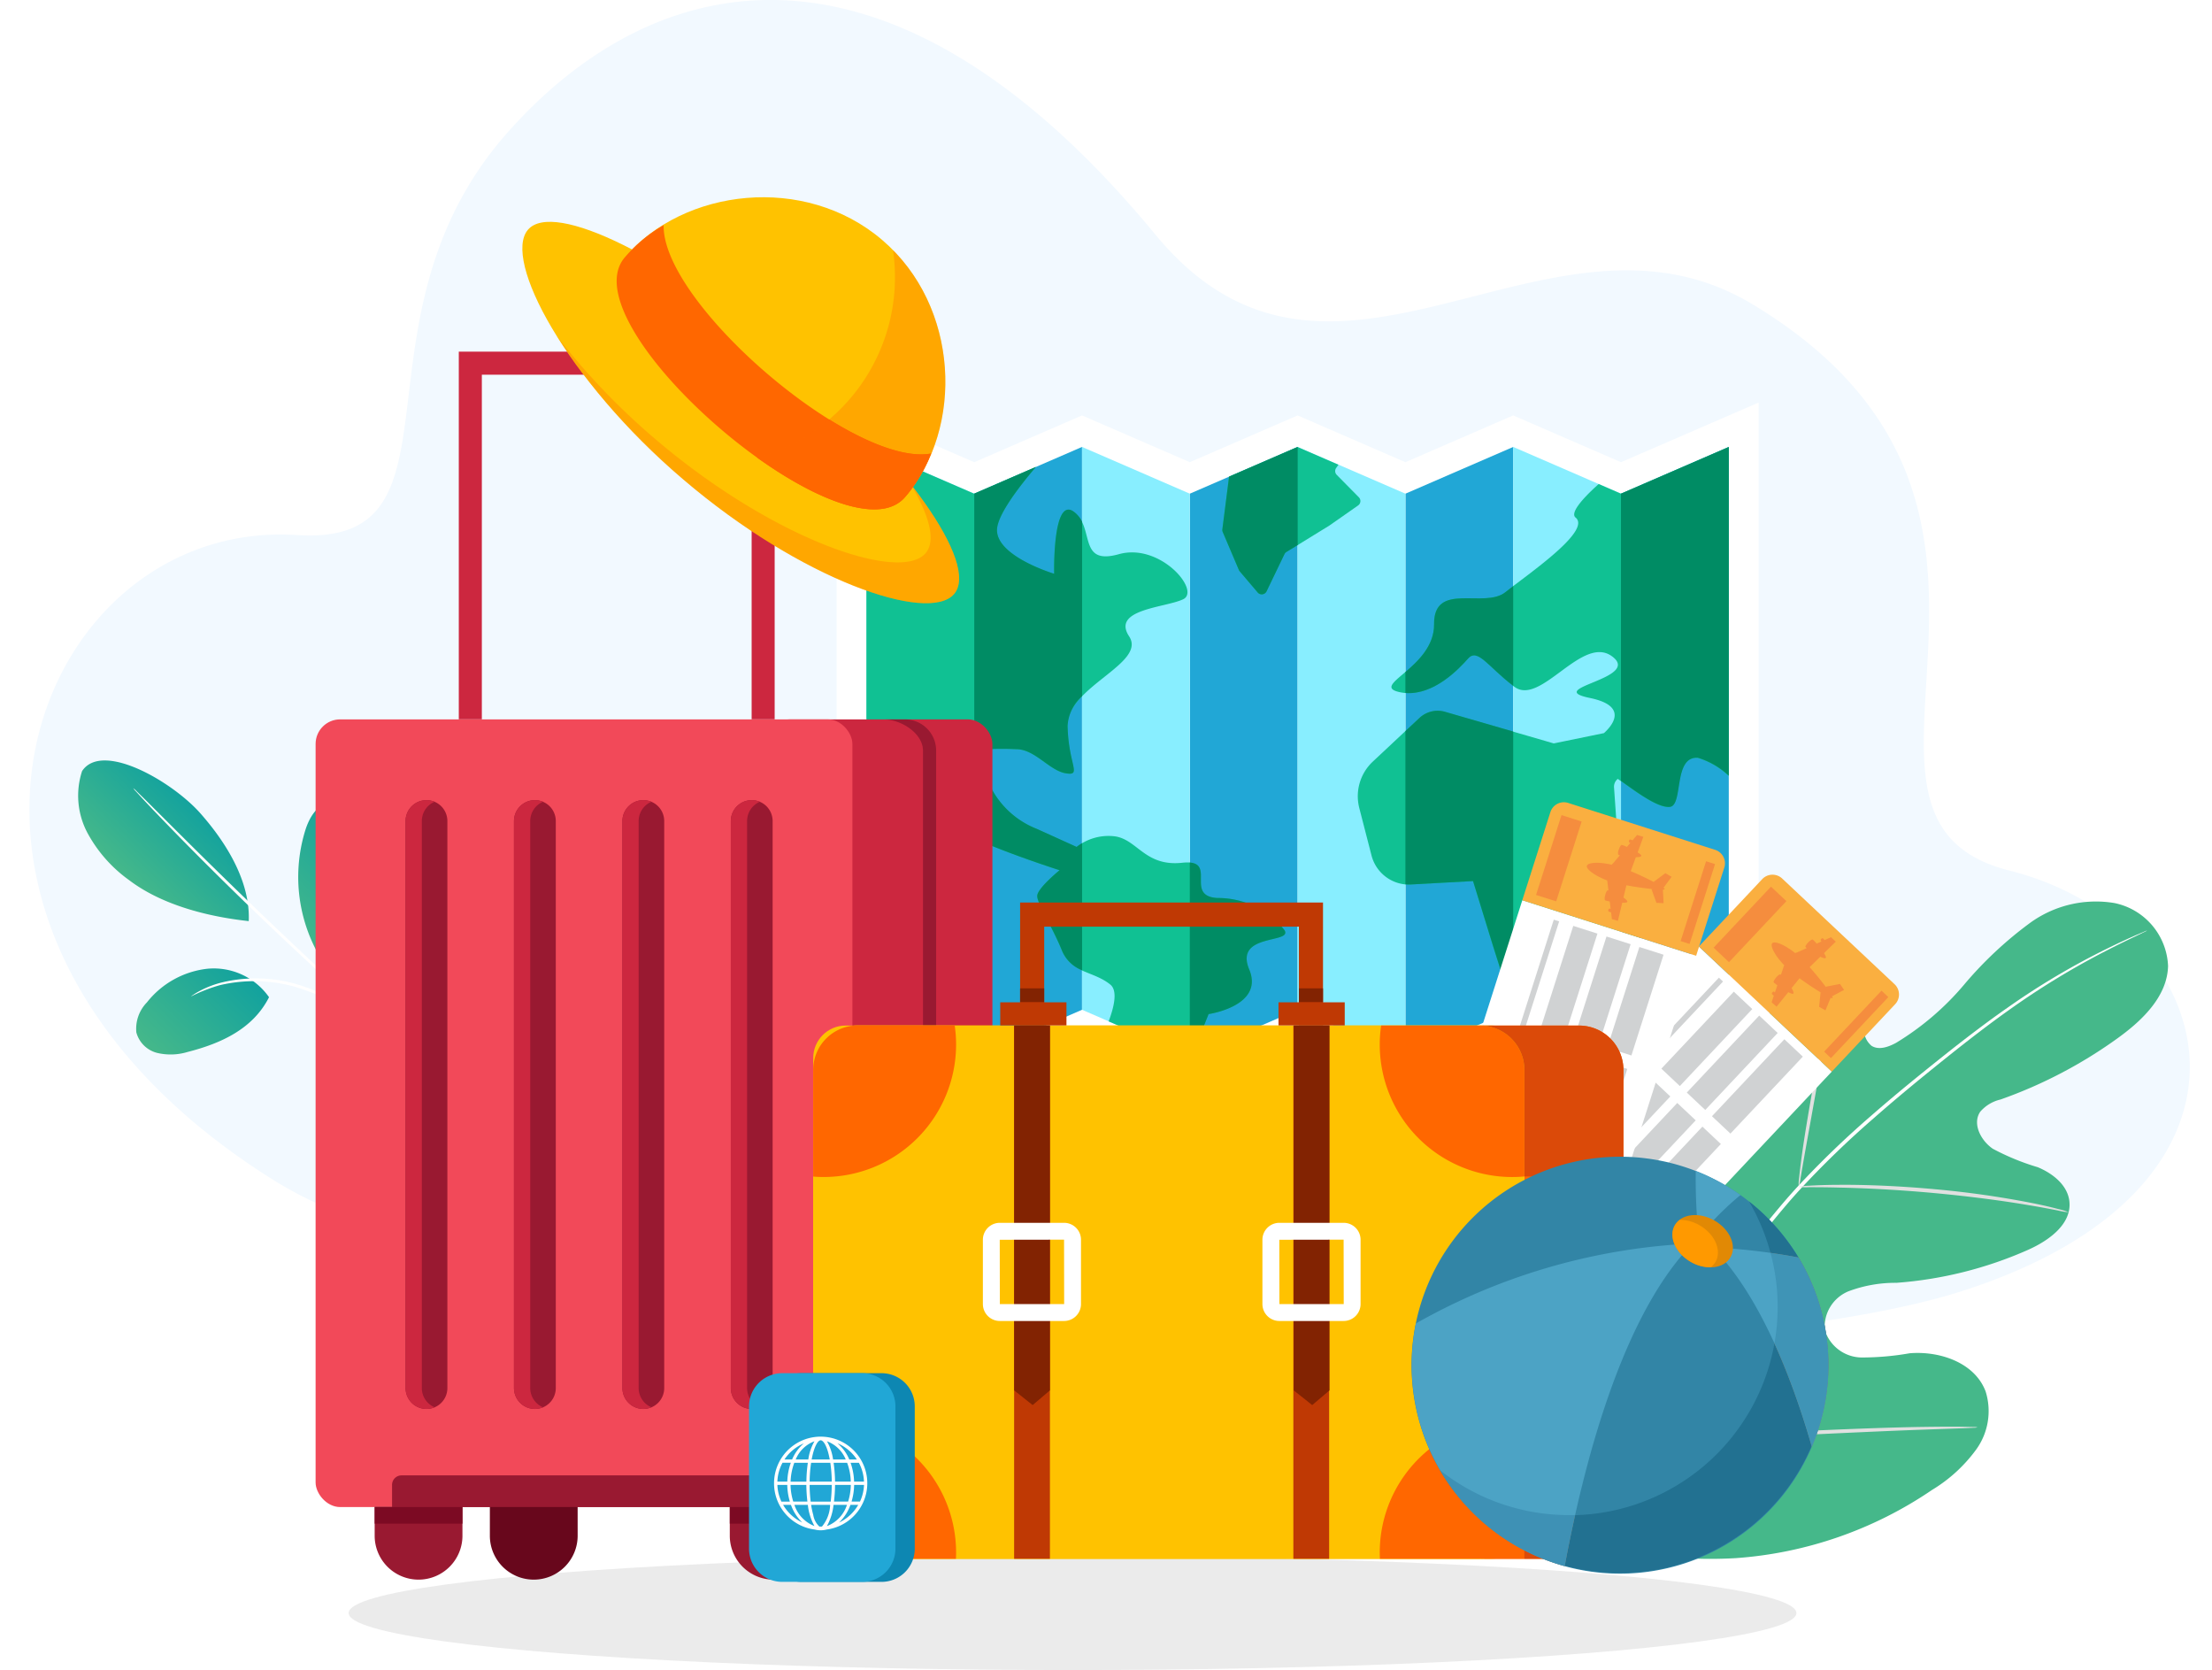 <svg xmlns="http://www.w3.org/2000/svg" xmlns:xlink="http://www.w3.org/1999/xlink" width="430.438" height="324.904" viewBox="0 0 430.438 324.904">
  <defs>
    <linearGradient id="linear-gradient" x1="1" y1="0.251" x2="0" y2="0.239" gradientUnits="objectBoundingBox">
      <stop offset="0" stop-color="#45b88a"/>
      <stop offset="1" stop-color="#12a29e"/>
    </linearGradient>
    <filter id="Path_12645" x="0" y="133.019" width="62.68" height="62.096" filterUnits="userSpaceOnUse">
      <feOffset dy="2.984" input="SourceAlpha"/>
      <feGaussianBlur stdDeviation="2.984" result="blur"/>
      <feFlood flood-opacity="0.157"/>
      <feComposite operator="in" in2="blur"/>
      <feComposite in="SourceGraphic"/>
    </filter>
    <filter id="Path_12646" x="14.354" y="172.694" width="46.861" height="47.018" filterUnits="userSpaceOnUse">
      <feOffset dy="2.984" input="SourceAlpha"/>
      <feGaussianBlur stdDeviation="2.984" result="blur-2"/>
      <feFlood flood-opacity="0.157"/>
      <feComposite operator="in" in2="blur-2"/>
      <feComposite in="SourceGraphic"/>
    </filter>
    <filter id="Path_12649" x="37.338" y="145.089" width="52.737" height="52.756" filterUnits="userSpaceOnUse">
      <feOffset dy="2.984" input="SourceAlpha"/>
      <feGaussianBlur stdDeviation="2.984" result="blur-3"/>
      <feFlood flood-opacity="0.157"/>
      <feComposite operator="in" in2="blur-3"/>
      <feComposite in="SourceGraphic"/>
    </filter>
  </defs>
  <g id="foreign_vacation" transform="translate(-5.562)">
    <g id="Group_13066" data-name="Group 13066" transform="translate(0 0)">
      <path id="Path_12637" data-name="Path 12637" d="M69.122,276.122c1.708,1.071,3.536,2.094,5.459,3.106a170.493,170.493,0,0,0,33.463,12.423c.805.222,1.622.444,2.44.666l.206.055c1.553.41,3.117.81,4.7,1.2a457.785,457.785,0,0,0,47.3,8.716l.963.129.222.031c22.658,3.028,46.993,5.024,71.237,6.067q5.721.248,11.422.424c.641.018,1.284.042,1.925.055.563.018,1.109.038,1.684.049q3.66.1,7.3.173c.914.024,1.828.036,2.742.055.69.011,1.38.024,2.076.031,5.974.093,11.908.122,17.766.1,50.109-.177,94.906-4.341,117.435-11.5,65.11-20.672,50.757-71.578,9.565-81.92s15.781-70.469-49.912-110.126c-39.9-24.089-81.694,28.308-116.262-13.592-51.574-62.512-97.189-52.3-125.938-20.018-32.387,36.38-6.4,80.729-41.1,78.466C21.872,147.309-9.164,226.971,69.122,276.122Z" transform="translate(-10.454 -46.617)" fill="#f2f9ff"/>
      <g id="Group_12885" data-name="Group 12885" transform="matrix(-0.695, 0.719, -0.719, -0.695, 101.708, 182.428)">
        <g id="Group_11533" data-name="Group 11533" transform="translate(20.043 39.62)">
          <g transform="matrix(-0.7, -0.72, 0.72, -0.7, -84.39, 156.3)" filter="url(#Path_12645)">
            <path id="Path_12645-2" data-name="Path 12645" d="M10,43.551a15.374,15.374,0,0,0,7.971-9.027A27.151,27.151,0,0,0,19.03,22.293C18.132,14.353,13.621,6.343,8.765,0,2.083,5.833.545,16.01.088,21.221-.631,29.456,3.067,44.784,10,43.551" transform="matrix(-0.69, 0.72, -0.72, -0.69, 53.73, 169.3)" fill="url(#linear-gradient)"/>
          </g>
        </g>
        <g id="Group_11534" data-name="Group 11534" transform="translate(36.415 25.831)">
          <g transform="matrix(-0.7, -0.72, 0.72, -0.7, -100.76, 170.09)" filter="url(#Path_12646)">
            <path id="Path_12646-2" data-name="Path 12646" d="M.258.7A13.122,13.122,0,0,0,4.5,13.172a17.428,17.428,0,0,0,12.855,4.013,7.338,7.338,0,0,0,5.641-2.533,5.612,5.612,0,0,0,.088-5.687,11.377,11.377,0,0,0-4.211-4.147C13.078,1.184,6.795-1.269.258.7" transform="matrix(-0.69, 0.72, -0.72, -0.69, 52.26, 190.66)" fill="url(#linear-gradient)"/>
          </g>
        </g>
        <g id="Group_11536" data-name="Group 11536" transform="translate(27.628 1.227)">
          <g id="Group_11535" data-name="Group 11535" transform="translate(0 0)">
            <path id="Path_12647" data-name="Path 12647" d="M0,0A9.366,9.366,0,0,0,.248,1.639C.47,2.793.734,4.281,1.06,6.076A46.328,46.328,0,0,0,5.635,20.229,28.35,28.35,0,0,0,15.8,31.028,19.131,19.131,0,0,0,19.94,32.86a11.489,11.489,0,0,0,1.193.3,1.2,1.2,0,0,0,.426.06,30.258,30.258,0,0,1-5.546-2.549A29.264,29.264,0,0,1,6.145,19.947,49.843,49.843,0,0,1,1.464,5.989C1.056,4.13.728,2.624.47,1.593A8.756,8.756,0,0,0,0,0Z" fill="#fff"/>
          </g>
        </g>
        <g id="Group_11538" data-name="Group 11538" transform="translate(27.546 0)">
          <g id="Group_11537" data-name="Group 11537" transform="translate(0 0)">
            <path id="Path_12648" data-name="Path 12648" d="M.343,70.678a3.361,3.361,0,0,0,.082-.714C.456,69.431.5,68.75.547,67.9c.1-1.786.2-4.372.3-7.567.206-6.4.368-15.233.328-25S.9,16.733.634,10.34C.5,7.143.377,4.556.266,2.771.206,1.928.161,1.247.126.714A3.485,3.485,0,0,0,.037,0,3.23,3.23,0,0,0,.008.721c0,.532.018,1.216.029,2.061.044,1.861.109,4.437.184,7.573C.379,16.748.552,25.582.6,35.342S.541,53.929.439,60.325C.39,63.468.35,66.039.321,67.9c0,.845,0,1.528-.013,2.061a3.2,3.2,0,0,0,.035.717Z" transform="translate(0)" fill="#fff"/>
          </g>
        </g>
        <g id="Group_11539" data-name="Group 11539" transform="translate(0 20.892)">
          <g transform="matrix(-0.7, -0.72, 0.72, -0.7, -64.35, 175.03)" filter="url(#Path_12649)">
            <path id="Path_12649-2" data-name="Path 12649" d="M25.04.662A30.7,30.7,0,0,1,8.273,23.149c-2.233,1.07-5.149,1.765-6.985.108S-.136,18.6.764,16.286A26.226,26.226,0,0,1,24.881,0" transform="matrix(-0.69, 0.72, -0.72, -0.69, 81.12, 167.91)" fill="url(#linear-gradient)"/>
          </g>
        </g>
        <g id="Group_11541" data-name="Group 11541" transform="translate(8.86 3.922)">
          <g id="Group_11540" data-name="Group 11540" transform="translate(0 0)">
            <path id="Path_12650" data-name="Path 12650" d="M0,31.957a7.822,7.822,0,0,0,1.426-.621,14.823,14.823,0,0,0,1.61-.858c.6-.377,1.331-.745,2.052-1.287a27.385,27.385,0,0,0,2.347-1.775,30.668,30.668,0,0,0,2.5-2.272,34.324,34.324,0,0,0,4.749-6.089,33.6,33.6,0,0,0,3.126-7.076A29.115,29.115,0,0,0,18.6,8.7,24.776,24.776,0,0,0,19,5.783a22.849,22.849,0,0,0,.115-2.411,13.92,13.92,0,0,0-.055-1.819A8,8,0,0,0,18.888,0c-.131,0,.1,2.218-.3,5.75a26.62,26.62,0,0,1-.468,2.859,30.813,30.813,0,0,1-.821,3.219A34.9,34.9,0,0,1,14.2,18.756a35.622,35.622,0,0,1-4.63,6.023,31.958,31.958,0,0,1-2.44,2.285,28.923,28.923,0,0,1-2.274,1.8C1.969,30.923-.056,31.844,0,31.957Z" transform="translate(0)" fill="#fff"/>
          </g>
        </g>
      </g>
      <g id="Group_12886" data-name="Group 12886" transform="translate(370.415 324.788) rotate(-155)">
        <g id="Group_11544" data-name="Group 11544" transform="translate(0 0.351)">
          <g id="Group_11543" data-name="Group 11543" transform="translate(0 0)">
            <path id="Path_12651" data-name="Path 12651" d="M70.679.929c22.875,11.1,31.8,37.059,34.8,61.183.5,4.026,1.615,8.181.268,12s-5.41,6.928-9.266,5.81c-3.2-.927-5.044-4.182-7.165-6.777a23.72,23.72,0,0,0-10.821-7.482,9.04,9.04,0,0,0-8.343.563C67,68.683,67.352,73.519,68.01,77.5Q69.854,88.628,71.7,99.755a37.616,37.616,0,0,1,.681,12.023,12.511,12.511,0,0,1-6.433,9.592,7.589,7.589,0,0,1-10.078-3.549,37.294,37.294,0,0,1-.9-4.942,4.244,4.244,0,0,0-3.079-3.549c-1.664-.222-3.079,1.169-4.084,2.524a53.63,53.63,0,0,0-7.225,15.872,74.42,74.42,0,0,1-6.517,16.242,21.815,21.815,0,0,1-13.294,10.51,13.061,13.061,0,0,1-14.628-6.695c-2.34-5.386.029-11.606,2.873-16.722a90.077,90.077,0,0,1,15.708-20.6,7.407,7.407,0,0,0,2.567-3.822c.444-2.8-2.493-5.031-5.255-5.488a46.7,46.7,0,0,0-9.466.444c-3.166.129-6.748-.705-8.392-3.456-2.28-3.811.444-8.623,3.352-11.95A77.135,77.135,0,0,1,28,69.588a26.014,26.014,0,0,0,7.731-5.406,7.467,7.467,0,0,0,1.018-8.822,7.6,7.6,0,0,0-8.665-1.839,53.8,53.8,0,0,0-8.208,4.732c-5.146,2.937-12.278,3.685-16.538-.488A12.769,12.769,0,0,1,.219,46.806,29.433,29.433,0,0,1,4.691,36,77.557,77.557,0,0,1,33.751,7.8c12-6.418,23.57-9.481,36.928-6.875" fill="#45b88a"/>
          </g>
        </g>
        <g id="Group_11547" data-name="Group 11547" transform="translate(12.759 0)">
          <g id="Group_11546" data-name="Group 11546" transform="translate(0 0)">
            <g id="Group_11545" data-name="Group 11545">
              <path id="Path_12652" data-name="Path 12652" d="M54.675,0c.643,9.645,1.071,4.641-.557,17.3a361.389,361.389,0,0,1-8.052,40.69L43.4,68.55c-.887,3.463-1.755,6.9-2.815,10.2A180.4,180.4,0,0,1,33.4,97.4c-2.573,5.821-5.229,11.254-7.746,16.311s-4.978,9.725-7.391,13.884A143.257,143.257,0,0,1,5.428,146.362c-1.684,2.09-3.041,3.665-3.977,4.723L.382,152.278a3.035,3.035,0,0,1-.382.395,2.871,2.871,0,0,1,.326-.444l1.016-1.242c.887-1.087,2.218-2.693,3.864-4.807a151.6,151.6,0,0,0,12.6-18.856c2.376-4.166,4.792-8.836,7.294-13.9s5.124-10.5,7.675-16.313A182.649,182.649,0,0,0,39.9,78.522c1.051-3.29,1.912-6.695,2.793-10.167s1.757-6.99,2.662-10.553a370.5,370.5,0,0,0,8.1-40.6c1.662-12.622,1.284-7.571.71-17.185" fill="#fff"/>
            </g>
          </g>
        </g>
        <g id="Group_11550" data-name="Group 11550" transform="translate(53.134 78.821)">
          <g id="Group_11549" data-name="Group 11549">
            <g id="Group_11548" data-name="Group 11548">
              <path id="Path_12653" data-name="Path 12653" d="M0,0A8.228,8.228,0,0,1,.665,1.637c.384,1.069.887,2.631,1.486,4.57,1.193,3.878,2.662,9.288,4.257,15.26s3.13,11.349,4.388,15.2c.619,1.925,1.138,3.478,1.508,4.548a8.037,8.037,0,0,1,.5,1.695,8.081,8.081,0,0,1-.765-1.591c-.455-1.038-1.051-2.571-1.735-4.483C8.92,33.015,7.294,27.64,5.7,21.662c-1.562-5.9-2.97-11.236-4.048-15.306C1.154,4.516.732,2.968.393,1.726A8.108,8.108,0,0,1,0,0Z" fill="#e0e0e0"/>
            </g>
          </g>
        </g>
        <g id="Group_11553" data-name="Group 11553" transform="translate(3.444 78.817)">
          <g id="Group_11552" data-name="Group 11552" transform="translate(0 0)">
            <g id="Group_11551" data-name="Group 11551">
              <path id="Path_12654" data-name="Path 12654" d="M0,17.729a11.287,11.287,0,0,1,2-.57c1.3-.326,3.172-.787,5.475-1.433,4.61-1.253,10.919-3.208,17.784-5.668S38.244,5.084,42.614,3.146c2.2-.954,3.949-1.772,5.164-2.331A11.107,11.107,0,0,1,49.69,0a11.16,11.16,0,0,1-1.775,1.076c-1.178.639-2.9,1.535-5.075,2.555C38.512,5.7,32.414,8.29,25.522,10.768A183.084,183.084,0,0,1,7.611,16.24c-2.325.581-4.228.967-5.546,1.2A11.039,11.039,0,0,1,0,17.729Z" fill="#e0e0e0"/>
            </g>
          </g>
        </g>
        <g id="Group_11556" data-name="Group 11556" transform="translate(66.396 18.35)">
          <g id="Group_11555" data-name="Group 11555" transform="translate(0 0)">
            <g id="Group_11554" data-name="Group 11554">
              <path id="Path_12655" data-name="Path 12655" d="M0,0A2.613,2.613,0,0,1,.444.57L1.615,2.283C2.624,3.776,4.031,5.974,5.732,8.716,9.146,14.2,13.612,21.9,18.423,30.471s9.2,16.32,12.489,21.857l3.915,6.548,1.054,1.788a2.62,2.62,0,0,1,.326.652,2.769,2.769,0,0,1-.444-.57l-1.171-1.713c-1.009-1.493-2.416-3.691-4.117-6.433-3.412-5.47-7.879-13.181-12.7-21.766S8.578,14.528,5.293,8.989L1.382,2.44.328.652A2.711,2.711,0,0,1,0,0Z" fill="#e0e0e0"/>
            </g>
          </g>
        </g>
        <g id="Group_11559" data-name="Group 11559" transform="translate(1.823 18.348)">
          <g id="Group_11558" data-name="Group 11558" transform="translate(0 0)">
            <g id="Group_11557" data-name="Group 11557">
              <path id="Path_12656" data-name="Path 12656" d="M0,32.776a2.715,2.715,0,0,1,.632-.388L2.5,31.411l6.912-3.523c5.836-2.975,13.851-7.176,22.7-11.832S49.025,7.267,54.928,4.412c2.95-1.429,5.348-2.56,7.021-3.3L63.887.253A2.662,2.662,0,0,1,64.575,0a2.828,2.828,0,0,1-.632.388l-1.872.976L55.161,4.88c-5.836,2.975-13.851,7.178-22.7,11.835S15.548,25.511,9.65,28.366C6.7,29.794,4.3,30.925,2.629,31.673L.7,32.523a2.738,2.738,0,0,1-.7.253Z" fill="#e0e0e0"/>
            </g>
          </g>
        </g>
      </g>
      <ellipse id="Ellipse_773" data-name="Ellipse 773" cx="140.863" cy="11.092" rx="140.863" ry="11.092" transform="translate(73.402 302.72)" fill="#ebebeb"/>
    </g>
    <g id="Group_13091" data-name="Group 13091" transform="translate(66.976 38.373)">
      <g id="Group_13069" data-name="Group 13069" transform="translate(101.379 39.945)">
        <path id="Path_18088" data-name="Path 18088" d="M346.271,1129.5,325.3,1138.6l-20.974-9.095-20.976,9.095-20.976-9.095-20.976,9.095L214.608,1127V1005.246l26.784,11.6,20.976-9.1,20.976,9.1,20.976-9.1,20.974,9.1,20.976-9.1,20.976,9.1,26.784-11.6V1127l-26.784,11.6Z" transform="translate(-214.608 -1005.246)" fill="#fff"/>
        <path id="Path_18089" data-name="Path 18089" d="M257.589,1012.34l-20.976,9.095v109.5l20.976-9.095Z" transform="translate(-209.827 -1003.709)" fill="#21a7d6"/>
        <path id="Path_18090" data-name="Path 18090" d="M219.381,1012.34v109.5l20.976,9.095v-109.5Z" transform="translate(-213.571 -1003.709)" fill="#8ef"/>
        <path id="Path_18091" data-name="Path 18091" d="M292.053,1012.34l-20.976,9.095v109.5l20.976-9.095Z" transform="translate(-202.34 -1003.709)" fill="#21a7d6"/>
        <path id="Path_18092" data-name="Path 18092" d="M253.845,1012.34v109.5l20.976,9.095v-109.5Z" transform="translate(-206.085 -1003.709)" fill="#8ef"/>
        <path id="Path_18093" data-name="Path 18093" d="M326.52,1012.34l-20.976,9.095v109.5l20.976-9.095Z" transform="translate(-194.85 -1003.709)" fill="#21a7d6"/>
        <path id="Path_18094" data-name="Path 18094" d="M288.309,1012.34v109.5l20.976,9.095v-109.5Z" transform="translate(-198.598 -1003.709)" fill="#8ef"/>
        <path id="Path_18095" data-name="Path 18095" d="M360.981,1012.34l-20.976,9.095v109.5l20.976-9.095Z" transform="translate(-187.367 -1003.709)" fill="#21a7d6"/>
        <path id="Path_18096" data-name="Path 18096" d="M322.773,1012.34v109.5l20.976,9.095v-109.5Z" transform="translate(-191.11 -1003.709)" fill="#8ef"/>
        <g id="Group_13067" data-name="Group 13067" transform="translate(5.799 8.633)">
          <path id="Path_18097" data-name="Path 18097" d="M302.855,1022.136l-4.315-4.377a1.038,1.038,0,0,1-.107-1.331l.444-.634-7.959-3.447-13.345,5.779-1.3,10.233a1.045,1.045,0,0,0,.073.539l1.879,4.417,1.258,2.957a1.063,1.063,0,0,0,.164.266l3.5,4.119a1.04,1.04,0,0,0,1.728-.222l3.476-7.221a1.047,1.047,0,0,1,.393-.443l1.775-1.085,4.528-2.788,2.028-1.247.051-.033,5.586-3.909a1.04,1.04,0,0,0,.145-1.572Z" transform="translate(-207.018 -1012.334)" fill="#10c193"/>
          <path id="Path_18098" data-name="Path 18098" d="M287.711,1100.1c-6.688-.349.346-7.647-6.863-6.864s-8.687-4.437-13.03-5.127a10.012,10.012,0,0,0-7.542,2.07c-.887-.408-3.05-1.389-7.835-3.549a17,17,0,0,1-10.723-15.389,54.835,54.835,0,0,1,6.815-.075c3.649,0,6.433,4.171,9.643,4.692s.521-1.552.346-9.208,15.464-12.163,11.979-17.46,7.036-5.561,10.513-7.21-4.437-11.032-12.509-8.773-4.605-5.213-8.776-8.252-3.822,12.075-3.822,12.075-11.293-3.388-11.12-8.6c.093-2.771,3.964-7.946,7.571-12.187l-12,5.2-20.976-9.095v52.9c2.218,5.681,3.239,10.648,5.6,12.953,3.387,3.3,5.393-4.561,5.393-4.561s1.9,10.295,7.2,13.423,19.372,7.644,19.372,7.644-4.257,3.476-4.343,4.951,2.955,6.082,4.778,10.6,6.169,3.993,9.47,6.688c1.4,1.147.81,4.117-.335,7.152l15.788,6.837.415-.18,3.245-8.075s10.87-1.564,7.9-8.687,8.514-4.952,6.864-7.646a16.529,16.529,0,0,0-13.019-6.242Z" transform="translate(-219.376 -1012.341)" fill="#10c193"/>
          <path id="Path_18099" data-name="Path 18099" d="M349.148,1021.415l-4.337-1.879c-3.427,3.061-5.546,5.674-4.5,6.521,3.214,2.607-9.554,11.208-13.638,14.508s-13.986-2.172-13.9,6.255-12.684,11.9-6.69,13.206,11.382-4.344,13.292-6.515,3.909,1.651,9.035,5.475,13.2-10.251,19.026-5.907-13.638,6.167-4.343,8.079c7.813,1.606,4.117,5.606,2.737,6.842l-9.761,2-1.351-.389-.084-.031-.084-.022-19.659-5.7a5.2,5.2,0,0,0-4.954,1.182l-3.687,3.447-5.393,5.049a9.224,9.224,0,0,0-2.629,9.048l2.378,9.226a7.542,7.542,0,0,0,7.706,5.643l6.451-.355,5.581-.3,3.98,12.913,2.5,7.875,1.355,4.272,12.422,5.38,2.784-4.015,1.8-2.6,5.28-7.6,7.571-15.4a5.266,5.266,0,0,0-3.106-7.32l-3.327-1.078a4.881,4.881,0,0,1-3.363-4.314l-.444-6.355a1.926,1.926,0,0,1,.73-1.655c3.035,2.152,7.633,5.715,10.08,5.479,2.693-.26.608-9.9,5.473-9.557a15.182,15.182,0,0,1,6.005,3.494v-63.959Z" transform="translate(-202.31 -1012.321)" fill="#10c193"/>
        </g>
        <g id="Group_13068" data-name="Group 13068" transform="translate(26.786 8.627)">
          <path id="Path_18100" data-name="Path 18100" d="M276.283,1028.359a1.042,1.042,0,0,0,.073.539l1.879,4.417,1.258,2.957a1.043,1.043,0,0,0,.164.266l3.5,4.12a1.04,1.04,0,0,0,1.728-.222l3.476-7.221a1.05,1.05,0,0,1,.393-.444l1.775-1.084.408-.253v-19.1l-13.345,5.779Z" transform="translate(-227.997 -1012.338)" fill="#008c64"/>
          <path id="Path_18101" data-name="Path 18101" d="M255.988,1024.245c-4.168-3.041-3.822,12.074-3.822,12.074s-11.294-3.387-11.12-8.6c.093-2.771,3.964-7.946,7.571-12.187l-12,5.2v67.051c6.293,2.915,16.6,6.211,16.6,6.211s-4.257,3.476-4.343,4.951,2.955,6.083,4.778,10.6a7.017,7.017,0,0,0,3.946,3.917V1088.73a8.7,8.7,0,0,0-1.063.731c-.887-.407-3.05-1.389-7.835-3.549a17,17,0,0,1-10.723-15.386,54.575,54.575,0,0,1,6.815-.078c3.649,0,6.433,4.171,9.643,4.692s.521-1.563.346-9.208a8.319,8.319,0,0,1,2.817-5.783v-33.958A5.2,5.2,0,0,0,255.988,1024.245Z" transform="translate(-236.613 -1011.643)" fill="#008c64"/>
          <path id="Path_18102" data-name="Path 18102" d="M276.474,1085.659c-6.151-.32-.7-6.513-5.4-6.9v37.74l.415-.18,3.245-8.075s10.87-1.564,7.9-8.687,8.514-4.952,6.863-7.645A16.529,16.529,0,0,0,276.474,1085.659Z" transform="translate(-229.126 -997.903)" fill="#008c64"/>
          <path id="Path_18103" data-name="Path 18103" d="M311.12,1042c.042,4.215-3.143,7.206-5.579,9.291v4.079c5.546.443,10.388-4.643,12.183-6.681,1.879-2.136,3.851,1.528,8.793,5.289v-19.4c-.57.443-1.08.83-1.5,1.164C320.936,1039.055,311.034,1033.575,311.12,1042Z" transform="translate(-221.64 -1007.497)" fill="#008c64"/>
          <path id="Path_18104" data-name="Path 18104" d="M311.815,1054.5a5.173,5.173,0,0,0-3.518,1.382l-2.755,2.576v29.809a7.389,7.389,0,0,0,1.132.027l6.451-.355,5.581-.3,3.98,12.913,2.5,7.875,1.331,4.179v-54.06l-13.268-3.846a5.137,5.137,0,0,0-1.435-.2Z" transform="translate(-221.639 -1003.173)" fill="#008c64"/>
          <path id="Path_18105" data-name="Path 18105" d="M340.005,1021.429V1077.3c3.017,2.165,7.2,5.284,9.5,5.063,2.693-.26.608-9.9,5.473-9.557a15.171,15.171,0,0,1,6.005,3.494v-63.959Z" transform="translate(-214.154 -1012.33)" fill="#008c64"/>
          <path id="Path_18106" data-name="Path 18106" d="M345.816,1076.9l-3.327-1.078a4.882,4.882,0,0,1-2.487-1.861v27.584l1.331-1.921,7.571-15.395a5.266,5.266,0,0,0-3.088-7.329Z" transform="translate(-214.157 -998.944)" fill="#008c64"/>
        </g>
      </g>
      <g id="Group_13078" data-name="Group 13078" transform="translate(0 0)">
        <g id="Group_13076" data-name="Group 13076" transform="translate(0 30.042)">
          <path id="Path_18108" data-name="Path 18108" d="M154.315,977.2v71.527H158.8V981.683h52.5v67.048h4.481V977.2Z" transform="translate(-126.451 -977.2)" fill="#cc273f"/>
          <rect id="Rectangle_6608" data-name="Rectangle 6608" width="44.162" height="153.245" rx="4.782" transform="translate(131.701 224.782) rotate(180)" fill="#cc273f"/>
          <path id="Path_18109" data-name="Path 18109" d="M223.68,1033.64h-4.1c3.347,0,7.6,2.713,7.6,6.06v141.125c0,3.347-4.253,6.06-7.6,6.06h4.1a6.06,6.06,0,0,0,6.06-6.06V1039.7a6.061,6.061,0,0,0-6.06-6.061Z" transform="translate(-108.989 -962.093)" fill="#991931"/>
          <rect id="Rectangle_6609" data-name="Rectangle 6609" width="104.454" height="153.245" rx="4.782" transform="translate(0 71.536)" fill="#f24959"/>
          <path id="Path_18110" data-name="Path 18110" d="M218.142,1149.67H145.916a1.85,1.85,0,0,0-1.85,1.85v4.317H220v-4.326a1.85,1.85,0,0,0-1.854-1.841Z" transform="translate(-129.19 -931.053)" fill="#991931"/>
          <g id="Group_13072" data-name="Group 13072" transform="translate(11.493 224.751)">
            <g id="Group_13070" data-name="Group 13070" transform="translate(0 0)">
              <path id="Path_18111" data-name="Path 18111" d="M158.481,1154.51H141.4v5.606a8.54,8.54,0,0,0,8.54,8.542h0a8.543,8.543,0,0,0,8.543-8.542Z" transform="translate(-141.4 -1154.51)" fill="#991931"/>
              <path id="Path_18112" data-name="Path 18112" d="M176.163,1154.51H159.082v5.606a8.54,8.54,0,0,0,8.541,8.542h0a8.543,8.543,0,0,0,8.543-8.542Z" transform="translate(-136.666 -1154.51)" fill="#68071c"/>
              <path id="Rectangle_6610" data-name="Rectangle 6610" d="M0,0H17.081V5.606a8.54,8.54,0,0,1-8.54,8.54h0A8.54,8.54,0,0,1,0,5.606Z" transform="translate(88.566 0.002)" fill="#68071c"/>
              <rect id="Rectangle_6611" data-name="Rectangle 6611" width="17.083" height="3.256" transform="translate(0.004 0.002)" fill="#7c0a23"/>
            </g>
            <g id="Group_13071" data-name="Group 13071" transform="translate(69.105 0)">
              <path id="Path_18113" data-name="Path 18113" d="M213,1154.51H195.917v5.606a8.54,8.54,0,0,0,8.54,8.542h0a8.541,8.541,0,0,0,8.54-8.543Z" transform="translate(-195.917 -1154.51)" fill="#991931"/>
              <rect id="Rectangle_6612" data-name="Rectangle 6612" width="17.083" height="3.256" transform="translate(0 0.002)" fill="#7c0a23"/>
            </g>
          </g>
          <g id="Group_13075" data-name="Group 13075" transform="translate(17.507 87.251)">
            <g id="Group_13073" data-name="Group 13073" transform="translate(0 0)">
              <path id="Path_18114" data-name="Path 18114" d="M150.211,1046.03h0a4.068,4.068,0,0,0-4.068,4.069v110.308a4.068,4.068,0,0,0,4.068,4.068h0a4.069,4.069,0,0,0,4.068-4.068V1050.1A4.068,4.068,0,0,0,150.211,1046.03Z" transform="translate(-146.143 -1046.03)" fill="#991931"/>
              <path id="Path_18115" data-name="Path 18115" d="M166.855,1046.03h0a4.069,4.069,0,0,0-4.068,4.069v110.308a4.068,4.068,0,0,0,4.068,4.068h0a4.069,4.069,0,0,0,4.068-4.068V1050.1a4.069,4.069,0,0,0-4.068-4.069Z" transform="translate(-141.691 -1046.03)" fill="#991931"/>
              <path id="Path_18116" data-name="Path 18116" d="M183.5,1046.03h0a4.068,4.068,0,0,0-4.068,4.069v110.308a4.068,4.068,0,0,0,4.068,4.068h0a4.069,4.069,0,0,0,4.068-4.068V1050.1A4.068,4.068,0,0,0,183.5,1046.03Z" transform="translate(-137.237 -1046.03)" fill="#991931"/>
              <path id="Path_18117" data-name="Path 18117" d="M200.143,1046.03h0a4.068,4.068,0,0,0-4.068,4.069v110.308a4.068,4.068,0,0,0,4.068,4.068h0a4.069,4.069,0,0,0,4.068-4.068V1050.1A4.069,4.069,0,0,0,200.143,1046.03Z" transform="translate(-132.784 -1046.03)" fill="#991931"/>
            </g>
            <g id="Group_13074" data-name="Group 13074" transform="translate(0.002 0)">
              <path id="Path_18118" data-name="Path 18118" d="M151.788,1164.153a3.988,3.988,0,0,1-1.582.317,4.061,4.061,0,0,1-4.062-4.068v-110.31a4.059,4.059,0,0,1,4.062-4.059,3.993,3.993,0,0,1,1.582.317,4.061,4.061,0,0,0-2.48,3.742V1160.4a4.062,4.062,0,0,0,2.48,3.751Z" transform="translate(-146.145 -1046.032)" fill="#cc273f"/>
              <path id="Path_18119" data-name="Path 18119" d="M168.437,1164.153a3.988,3.988,0,0,1-1.582.317,4.069,4.069,0,0,1-4.071-4.068v-110.31a4.066,4.066,0,0,1,4.071-4.059,3.993,3.993,0,0,1,1.582.317,4.062,4.062,0,0,0-2.489,3.742V1160.4A4.073,4.073,0,0,0,168.437,1164.153Z" transform="translate(-141.693 -1046.032)" fill="#cc273f"/>
              <path id="Path_18120" data-name="Path 18120" d="M185.084,1164.152a4.2,4.2,0,0,1-1.582.317,4.061,4.061,0,0,1-4.071-4.068v-110.31a4.075,4.075,0,0,1,5.65-3.742,4.068,4.068,0,0,0-2.489,3.742V1160.4a4.07,4.07,0,0,0,2.491,3.751Z" transform="translate(-137.24 -1046.032)" fill="#cc273f"/>
              <path id="Path_18121" data-name="Path 18121" d="M201.723,1164.153a4,4,0,0,1-1.58.317,4.069,4.069,0,0,1-4.071-4.068v-110.31a4.066,4.066,0,0,1,4.071-4.059,4,4,0,0,1,1.58.317,4.061,4.061,0,0,0-2.48,3.742V1160.4a4.064,4.064,0,0,0,2.48,3.752Z" transform="translate(-132.787 -1046.032)" fill="#cc273f"/>
            </g>
          </g>
        </g>
        <g id="Group_13077" data-name="Group 13077" transform="translate(40.23)">
          <path id="Path_18122" data-name="Path 18122" d="M248.091,1029.673c4.965-5.81-9.574-26.382-32.476-45.95S170.126,953,165.162,958.81s7.32,29.016,30.227,48.581S243.127,1035.486,248.091,1029.673Z" transform="translate(-164.07 -952.488)" fill="#ffc200"/>
          <path id="Path_18123" data-name="Path 18123" d="M238.116,1003.449c3.789,6.3,5.053,11.189,3.01,13.581-4.965,5.81-29.8-2.713-52.7-22.281a134.357,134.357,0,0,1-19.046-19.912,125.679,125.679,0,0,0,24.592,27.857c22.9,19.568,47.738,28.091,52.7,22.281C249.509,1021.65,245.96,1013.489,238.116,1003.449Z" transform="translate(-162.65 -947.787)" fill="#ff6700" opacity="0.3"/>
          <path id="Path_18124" data-name="Path 18124" d="M234.683,1011.812c-11.489,13.445-66.041-33.173-54.553-46.616s35.025-16.263,50.089-3.388S246.172,998.369,234.683,1011.812Z" transform="translate(-160.196 -953.497)" fill="#ffc200"/>
          <path id="Path_18125" data-name="Path 18125" d="M187.691,957.776a28.9,28.9,0,0,0-7.56,6.276c-11.489,13.445,43.064,60.061,54.553,46.618a28.88,28.88,0,0,0,5.02-8.447C224.637,1004.924,187.371,973.08,187.691,957.776Z" transform="translate(-160.196 -952.352)" fill="#ff6700"/>
          <path id="Path_18126" data-name="Path 18126" d="M228.921,1002.692c-.06.071-.122.14-.184.208l-.091.093c-.064.064-.126.131-.193.193s-.164.153-.251.222-.171.144-.262.211-.144.109-.222.158a.444.444,0,0,1-.06.042c-.089.059-.182.12-.275.177a6.4,6.4,0,0,1-.9.457c-.1.042-.209.082-.311.12-.222.08-.444.153-.679.222-.113.029-.222.058-.342.084l-.288.058-.067.011c-.122.022-.244.04-.364.055h0l-.355.042h-.093c-.1,0-.2.017-.3.022s-.255.016-.386.02c-.395.011-.8,0-1.22-.017-.135,0-.271-.02-.406-.031l-.351-.031a25.115,25.115,0,0,1-5.568-1.351l-.253-.088c-.273-.1-.548-.206-.827-.313-.14-.053-.282-.111-.421-.167l-.344-.138c-.2-.08-.388-.162-.588-.248-.444-.193-.916-.4-1.375-.615l-.5-.237c-.222-.1-.426-.206-.637-.313-.273-.138-.552-.275-.83-.419-.357-.182-.714-.373-1.076-.566l-.543-.3-.543-.3-.548-.313c-.732-.417-1.464-.858-2.2-1.317l-.552-.344q-1.109-.7-2.218-1.451l-1.109-.763-.555-.388-.555-.395a36.123,36.123,0,0,0,14.08-7.381c7.578,4.709,14.874,7.518,19.8,6.635a28.915,28.915,0,0,1-2.944,5.7c-.078.117-.158.237-.242.355s-.191.277-.288.412l-.268.371c-.051.073-.1.144-.16.222-.082.113-.164.222-.251.328-.118.155-.242.308-.362.461Q229.178,1002.395,228.921,1002.692Z" transform="translate(-154.436 -944.375)" fill="#ff6700"/>
          <path id="Path_18127" data-name="Path 18127" d="M226.561,961.6a36.289,36.289,0,0,1-26.491,40.346c11.835,8.49,24.075,13.3,28.856,7.7C239.855,996.854,239.583,974.795,226.561,961.6Z" transform="translate(-154.438 -951.327)" fill="#ff6700" opacity="0.3"/>
        </g>
        <g id="Group_13118" data-name="Group 13118" transform="translate(218.982 117.704)">
          <g id="Group_13104" data-name="Group 13104" transform="translate(14.044 14.091)">
            <g id="Group_13092" data-name="Group 13092" transform="translate(0 13.975)">
              <path id="Path_18153" data-name="Path 18153" d="M-1475.9,844.869l35.4-37.618,25.866,24.337-35.4,37.618a2.753,2.753,0,0,1-3.878.118l-21.87-20.577a2.751,2.751,0,0,1-.118-3.878Z" transform="translate(1476.645 -807.251)" fill="#fff"/>
            </g>
            <g id="Group_13093" data-name="Group 13093" transform="translate(36.145 0)">
              <path id="Path_18154" data-name="Path 18154" d="M-1473.538,798.254a2.751,2.751,0,0,1,3.875-.12l21.88,20.57a2.751,2.751,0,0,1,.12,3.878L-1460,835.7l-25.865-24.337Z" transform="translate(1485.869 -797.393)" fill="#faaf40"/>
            </g>
            <g id="Group_13094" data-name="Group 13094" transform="translate(6.888 20.033)">
              <rect id="Rectangle_6622" data-name="Rectangle 6622" width="48.406" height="1.098" transform="matrix(-0.685, 0.728, -0.728, -0.685, 33.957, 0.752)" fill="#d0d2d3"/>
            </g>
            <g id="Group_13095" data-name="Group 13095" transform="translate(28.85 22.758)">
              <rect id="Rectangle_6623" data-name="Rectangle 6623" width="20.568" height="4.936" transform="translate(17.689 3.382) rotate(133.256)" fill="#d0d2d3"/>
            </g>
            <g id="Group_13096" data-name="Group 13096" transform="translate(33.795 27.41)">
              <rect id="Rectangle_6624" data-name="Rectangle 6624" width="20.568" height="4.936" transform="translate(17.689 3.382) rotate(133.256)" fill="#d0d2d3"/>
            </g>
            <g id="Group_13097" data-name="Group 13097" transform="translate(38.695 32.016)">
              <rect id="Rectangle_6625" data-name="Rectangle 6625" width="20.568" height="4.936" transform="matrix(-0.685, 0.728, -0.728, -0.685, 17.682, 3.381)" fill="#d0d2d3"/>
            </g>
            <g id="Group_13098" data-name="Group 13098" transform="translate(12.908 39.762)">
              <rect id="Rectangle_6626" data-name="Rectangle 6626" width="20.568" height="4.936" transform="matrix(-0.685, 0.728, -0.728, -0.685, 17.682, 3.381)" fill="#d0d2d3"/>
            </g>
            <g id="Group_13099" data-name="Group 13099" transform="translate(17.852 44.412)">
              <rect id="Rectangle_6627" data-name="Rectangle 6627" width="20.568" height="4.936" transform="matrix(-0.685, 0.728, -0.728, -0.685, 17.682, 3.381)" fill="#d0d2d3"/>
            </g>
            <g id="Group_13100" data-name="Group 13100" transform="translate(22.739 49.016)">
              <rect id="Rectangle_6628" data-name="Rectangle 6628" width="20.568" height="4.936" transform="translate(17.689 3.382) rotate(133.256)" fill="#d0d2d3"/>
            </g>
            <g id="Group_13101" data-name="Group 13101" transform="translate(50.3 12.162)">
              <path id="Path_18155" data-name="Path 18155" d="M-1478.31,818.628l.306-.907.124-.368a2.823,2.823,0,0,1-.3-.26.3.3,0,0,1-.042-.046.221.221,0,0,1-.033-.164.341.341,0,0,1,.078-.155.558.558,0,0,1,.137-.12.369.369,0,0,1,.14-.058.063.063,0,0,1,.035,0,1.17,1.17,0,0,1,.2.171l.472-1.4-.046-.033-.069-.049h0c-.122-.091-.222-.175-.324-.246a1.559,1.559,0,0,1-.275-.253h0a.2.2,0,0,1,0-.151.758.758,0,0,1,.033-.1,2.367,2.367,0,0,1,.308-.506c.069-.091.144-.18.221-.266a1.908,1.908,0,0,1,.633-.512.181.181,0,0,1,.068,0h.029l.038.022h0a.774.774,0,0,1,.081.06l.551-1.629.082-.242c-.34-.355-.649-.7-.919-1.04l-.08-.1a11.576,11.576,0,0,1-.732-1.031l-.093-.151c-.1-.164-.184-.319-.259-.47l-.051-.1a4.3,4.3,0,0,1-.206-.513c-.018-.06-.036-.12-.049-.175a1.056,1.056,0,0,1-.016-.555.458.458,0,0,1,.032-.073.386.386,0,0,1,.044-.064h0c.14-.151.419-.189.8-.115l.12.024c.08.018.167.042.255.071a4.275,4.275,0,0,1,.424.155,8.034,8.034,0,0,1,.847.411c.328.181.681.4,1.045.645l.191.133c.258.182.522.379.788.595h.033v-.011h0l.047-.022.222-.1.025.018,1.914-.854c-.031-.027-.058-.051-.084-.076h0a.854.854,0,0,1-.142-.16.121.121,0,0,1-.016-.033c-.031-.16.249-.543.573-.872l.124-.12a3.132,3.132,0,0,1,.246-.208c.04-.029.08-.058.117-.082.153-.1.284-.148.359-.111h0a2.868,2.868,0,0,1,.444.426l.112.124.12.138h0l.089.1.95-.421a1.325,1.325,0,0,1-.116-.113l-.02-.027c-.145-.222.155-.477.324-.5h0c.031,0,.106.056.2.155l.062.064c.045.045.091.1.14.151l1.243-.555.94.854h0l-1.148,1.125-1.152,1.125.038.058.049.075h0a3.621,3.621,0,0,1,.222.421,1.247,1.247,0,0,1,.06.169.313.313,0,0,1,0,.142.107.107,0,0,1-.022.047c-.12.133-.471.051-.917-.144h0l-.155-.071-1.054,1.031-1.014.992c1.062,1.186,2.156,2.536,3,3.656l.175.237.166.222-.1-.155-.1-.155,2.769-.539.792,1.16h0l-2.325,1.234-.091-.135a2.91,2.91,0,0,1,.133.262.584.584,0,0,1,.052.173.074.074,0,0,1-.014.06.055.055,0,0,1-.029.016,1.092,1.092,0,0,1-.479-.14l.038.022.1.055-1.01,2.429-1.231-.679.279-2.806h0l.144.078.184.1c-1.037-.615-2.341-1.458-3.576-2.332-.286-.2-.568-.406-.843-.606l-1.553,1.914c.034.058.064.111.1.166h0a2.766,2.766,0,0,1,.25.564c.045.157.045.277-.017.344a.224.224,0,0,1-.191.033,2.507,2.507,0,0,1-.63-.238h0l-.081-.04-.066-.033-2.287,2.822h0Z" transform="translate(1478.31 -805.97)" fill="#f58d3e"/>
            </g>
            <g id="Group_13102" data-name="Group 13102" transform="translate(60.519 22.563)">
              <rect id="Rectangle_6629" data-name="Rectangle 6629" width="16.3" height="1.828" transform="matrix(-0.685, 0.728, -0.728, -0.685, 12.496, 1.252)" fill="#f58d3e"/>
            </g>
            <g id="Group_13103" data-name="Group 13103" transform="translate(39.012 2.33)">
              <rect id="Rectangle_6630" data-name="Rectangle 6630" width="16.3" height="4.113" transform="translate(14.165 2.818) rotate(133.256)" fill="#f58d3e"/>
            </g>
          </g>
          <g id="Group_13117" data-name="Group 13117" transform="translate(0 0)">
            <g id="Group_13105" data-name="Group 13105" transform="translate(0 19.059)">
              <path id="Path_18156" data-name="Path 18156" d="M-1457.89,850.1l15.708-49.2,33.833,10.8-15.708,49.2a2.751,2.751,0,0,1-3.447,1.774l-28.616-9.135A2.75,2.75,0,0,1-1457.89,850.1Z" transform="translate(1458.018 -800.898)" fill="#fff"/>
            </g>
            <g id="Group_13106" data-name="Group 13106" transform="translate(15.825)">
              <path id="Path_18157" data-name="Path 18157" d="M-1456.5,789.356a2.753,2.753,0,0,1,3.447-1.775l28.616,9.133a2.75,2.75,0,0,1,1.775,3.447l-5.477,17.157-33.834-10.8Z" transform="translate(1461.977 -787.453)" fill="#faaf40"/>
            </g>
            <g id="Group_13107" data-name="Group 13107" transform="translate(7.235 22.841)">
              <rect id="Rectangle_6631" data-name="Rectangle 6631" width="48.406" height="1.098" transform="translate(15.768 0.334) rotate(107.706)" fill="#d0d2d3"/>
            </g>
            <g id="Group_13108" data-name="Group 13108" transform="translate(19.495 24.052)">
              <rect id="Rectangle_6632" data-name="Rectangle 6632" width="20.568" height="4.936" transform="matrix(-0.304, 0.953, -0.953, -0.304, 10.957, 1.501)" fill="#d0d2d3"/>
            </g>
            <g id="Group_13109" data-name="Group 13109" transform="translate(25.959 26.117)">
              <rect id="Rectangle_6633" data-name="Rectangle 6633" width="20.568" height="4.936" transform="matrix(-0.304, 0.953, -0.953, -0.304, 10.957, 1.501)" fill="#d0d2d3"/>
            </g>
            <g id="Group_13110" data-name="Group 13110" transform="translate(32.361 28.16)">
              <rect id="Rectangle_6634" data-name="Rectangle 6634" width="20.568" height="4.936" transform="matrix(-0.304, 0.953, -0.953, -0.304, 10.957, 1.501)" fill="#d0d2d3"/>
            </g>
            <g id="Group_13111" data-name="Group 13111" transform="translate(12.437 46.271)">
              <rect id="Rectangle_6635" data-name="Rectangle 6635" width="20.568" height="4.936" transform="matrix(-0.304, 0.953, -0.953, -0.304, 10.956, 1.5)" fill="#d0d2d3"/>
            </g>
            <g id="Group_13112" data-name="Group 13112" transform="translate(18.903 48.334)">
              <rect id="Rectangle_6636" data-name="Rectangle 6636" width="20.568" height="4.936" transform="matrix(-0.304, 0.953, -0.953, -0.304, 10.956, 1.5)" fill="#d0d2d3"/>
            </g>
            <g id="Group_13113" data-name="Group 13113" transform="translate(25.304 50.376)">
              <rect id="Rectangle_6637" data-name="Rectangle 6637" width="20.568" height="4.936" transform="translate(10.957 1.501) rotate(107.706)" fill="#d0d2d3"/>
            </g>
            <g id="Group_13114" data-name="Group 13114" transform="translate(28.391 6.364)">
              <path id="Path_18158" data-name="Path 18158" d="M-1449.821,808.312l-.115-.951-.046-.386a3.068,3.068,0,0,1-.384-.1l-.058-.024a.228.228,0,0,1-.1-.135.34.34,0,0,1,0-.175.542.542,0,0,1,.071-.167.382.382,0,0,1,.1-.113.053.053,0,0,1,.035,0,.989.989,0,0,1,.251.068l-.178-1.471h-.055l-.085-.015h0l-.4-.085a1.63,1.63,0,0,1-.357-.109h0a.212.212,0,0,1-.073-.131.7.7,0,0,1-.016-.106,2.3,2.3,0,0,1,.063-.592c.024-.111.053-.222.084-.333a1.874,1.874,0,0,1,.348-.734.185.185,0,0,1,.057-.038h.082l.1.02-.206-1.7-.031-.255c-.46-.171-.888-.355-1.278-.542l-.115-.055a11.3,11.3,0,0,1-1.109-.614l-.149-.1c-.16-.106-.3-.211-.444-.313l-.091-.073a3.749,3.749,0,0,1-.408-.373c-.043-.046-.085-.091-.12-.135a1.024,1.024,0,0,1-.253-.492.452.452,0,0,1,0-.08.414.414,0,0,1,.014-.077h0c.06-.2.3-.35.665-.444l.117-.029c.08-.018.167-.033.262-.047.138-.02.289-.033.444-.044a8.461,8.461,0,0,1,.943,0c.375.022.785.064,1.223.133l.222.038q.465.079.969.2l.011-.013.011-.013h-.027l.033-.038.156-.184h.032l1.359-1.6-.108-.031h0a.852.852,0,0,1-.2-.08.108.108,0,0,1-.026-.025,1.718,1.718,0,0,1,.139-1.034l.061-.16c.043-.106.089-.206.133-.3l.071-.126c.1-.155.193-.255.277-.255h0a2.89,2.89,0,0,1,.58.193l.155.064.166.071h0l.124.056.665-.792a1.586,1.586,0,0,1-.152-.051l-.032-.014c-.222-.131-.064-.5.076-.59h0c.026-.018.119,0,.253.051l.084.031.191.078.888-1.036,1.215.366h0l-.552,1.511-.552,1.511.057.038.076.049h0a3.352,3.352,0,0,1,.385.284.99.99,0,0,1,.127.124.289.289,0,0,1,.069.124.093.093,0,0,1,0,.053c-.05.171-.4.249-.886.266h-.182l-.505,1.386-.489,1.331c1.471.614,3.039,1.358,4.282,2l.262.138.25.135-.159-.1-.162-.1,2.265-1.684,1.216.708h0l-1.566,2.116-.142-.084a2.852,2.852,0,0,1,.233.18.631.631,0,0,1,.122.133.083.083,0,0,1,.013.06.062.062,0,0,1-.022.026,1.067,1.067,0,0,1-.493.08h.162l.135,2.626-1.4-.082-.959-2.662h.373c-1.2-.106-2.738-.306-4.232-.561-.344-.058-.686-.12-1.021-.184l-.574,2.4.157.109h0a2.781,2.781,0,0,1,.471.4c.106.124.157.221.13.317-.013.049-.069.084-.158.111a2.489,2.489,0,0,1-.665.058h-.173l-.845,3.534h0Z" transform="translate(1454.699 -791.936)" fill="#f58d3e"/>
            </g>
            <g id="Group_13115" data-name="Group 13115" transform="translate(46.637 11.478)">
              <rect id="Rectangle_6638" data-name="Rectangle 6638" width="16.3" height="1.828" transform="matrix(-0.304, 0.953, -0.953, -0.304, 6.699, 0.556)" fill="#f58d3e"/>
            </g>
            <g id="Group_13116" data-name="Group 13116" transform="translate(18.507 2.498)">
              <rect id="Rectangle_6639" data-name="Rectangle 6639" width="16.3" height="4.113" transform="matrix(-0.304, 0.953, -0.953, -0.304, 8.875, 1.251)" fill="#f58d3e"/>
            </g>
          </g>
        </g>
      </g>
      <g id="Group_13086" data-name="Group 13086" transform="translate(96.829 137.216)">
        <g id="Group_13081" data-name="Group 13081">
          <path id="Path_18128" data-name="Path 18128" d="M251.872,1073.31v23.867h4.692V1078h49.559v19.175h4.692V1073.31Z" transform="translate(-211.61 -1073.31)" fill="#bf3904"/>
          <g id="Group_13080" data-name="Group 13080" transform="translate(0 23.915)">
            <g id="Group_13079" data-name="Group 13079" transform="translate(0 0.004)">
              <path id="Path_18129" data-name="Path 18129" d="M345.291,1099.463v86.461a8.652,8.652,0,0,1-8.638,8.652H317.371a8.652,8.652,0,0,0,8.651-8.652v-86.461a8.638,8.638,0,0,0-8.651-8.636h19.282A8.637,8.637,0,0,1,345.291,1099.463Z" transform="translate(-187.631 -1090.816)" fill="#ff6700"/>
              <rect id="Rectangle_6613" data-name="Rectangle 6613" width="138.385" height="103.739" rx="6.324" transform="translate(0 0.007)" fill="#ffc200"/>
              <path id="Path_18130" data-name="Path 18130" d="M360.784,1099.472v86.463a8.651,8.651,0,0,1-8.651,8.652h-121.1a8.635,8.635,0,0,1-8.631-8.652v-86.463a8.636,8.636,0,0,1,8.631-8.652h121.1A8.652,8.652,0,0,1,360.784,1099.472Z" transform="translate(-222.4 -1090.82)" fill="#ffc200"/>
            </g>
            <path id="Path_18131" data-name="Path 18131" d="M250.205,1094.527a25.768,25.768,0,0,1-25.772,25.77c-.681,0-1.365-.026-2.03-.086v-20.741a8.638,8.638,0,0,1,8.636-8.652h18.893a24.537,24.537,0,0,1,.273,3.709Z" transform="translate(-222.401 -1090.818)" fill="#ff6700"/>
            <path id="Path_18132" data-name="Path 18132" d="M250.2,1172.773c0,.411,0,.823-.035,1.225H231.043a8.629,8.629,0,0,1-8.636-8.635v-18.273c.665-.062,1.349-.086,2.032-.086a25.767,25.767,0,0,1,25.761,25.77Z" transform="translate(-222.396 -1070.24)" fill="#ff6700"/>
            <path id="Path_18133" data-name="Path 18133" d="M331.244,1099.469v20.715a23.5,23.5,0,0,1-2.374.113,25.768,25.768,0,0,1-25.77-25.772,24.542,24.542,0,0,1,.273-3.7H322.6a8.651,8.651,0,0,1,8.645,8.646Z" transform="translate(-192.854 -1090.813)" fill="#ff6700"/>
            <path id="Path_18134" data-name="Path 18134" d="M331.244,1147.111v26.882H303.135c-.027-.4-.035-.814-.035-1.224A25.768,25.768,0,0,1,328.87,1147C329.666,1147,330.463,1147.044,331.244,1147.111Z" transform="translate(-192.854 -1070.244)" fill="#ff6700"/>
            <path id="Path_18135" data-name="Path 18135" d="M336.653,1090.83H317.371a8.637,8.637,0,0,1,8.651,8.636v20.716H345.3v-20.716A8.636,8.636,0,0,0,336.653,1090.83Z" transform="translate(-187.631 -1090.808)" fill="#db4a09"/>
            <path id="Path_18136" data-name="Path 18136" d="M323.7,1147.117V1174h10.635a8.651,8.651,0,0,0,8.638-8.652v-18.332C333.154,1147.006,324.328,1147.006,323.7,1147.117Z" transform="translate(-185.313 -1070.239)" fill="#db4a09"/>
          </g>
          <rect id="Rectangle_6614" data-name="Rectangle 6614" width="4.687" height="2.713" transform="translate(40.26 16.695)" fill="#822302"/>
          <rect id="Rectangle_6615" data-name="Rectangle 6615" width="4.687" height="2.713" transform="translate(94.518 16.695)" fill="#822302"/>
          <rect id="Rectangle_6616" data-name="Rectangle 6616" width="12.886" height="4.494" transform="translate(36.396 19.408)" fill="#bf3904"/>
          <rect id="Rectangle_6617" data-name="Rectangle 6617" width="12.886" height="4.494" transform="translate(90.545 19.408)" fill="#bf3904"/>
        </g>
        <g id="Group_13083" data-name="Group 13083" transform="translate(33.02 23.918)">
          <rect id="Rectangle_6618" data-name="Rectangle 6618" width="6.965" height="103.746" transform="translate(6.078 0.005)" fill="#bf3904"/>
          <g id="Group_13082" data-name="Group 13082" transform="translate(0 0)">
            <path id="Path_18137" data-name="Path 18137" d="M257.986,1090.82v70.986l-3.363,2.864-3.6-2.864V1090.82Z" transform="translate(-244.941 -1090.82)" fill="#822302"/>
            <path id="Path_18138" data-name="Path 18138" d="M262.363,1118.92H249.87a3.3,3.3,0,0,0-3.3,3.3v12.5a3.3,3.3,0,0,0,3.3,3.3h12.493a3.3,3.3,0,0,0,3.3-3.3v-12.5A3.3,3.3,0,0,0,262.363,1118.92Zm0,15.812H249.87l-.02-12.514,12.514-.02.02,12.515Z" transform="translate(-246.571 -1080.532)" fill="#fff"/>
          </g>
        </g>
        <g id="Group_13085" data-name="Group 13085" transform="translate(87.421 23.918)">
          <rect id="Rectangle_6619" data-name="Rectangle 6619" width="6.965" height="103.746" transform="translate(6.014 0.005)" fill="#bf3904"/>
          <g id="Group_13084" data-name="Group 13084" transform="translate(0 0)">
            <path id="Path_18139" data-name="Path 18139" d="M297.81,1090.82v70.986l-3.363,2.864-3.6-2.864V1090.82Z" transform="translate(-284.765 -1090.82)" fill="#822302"/>
            <path id="Path_18140" data-name="Path 18140" d="M302.188,1118.92h-12.5a3.3,3.3,0,0,0-3.3,3.3v12.5a3.3,3.3,0,0,0,3.3,3.3h12.5a3.3,3.3,0,0,0,3.3-3.3v-12.5A3.3,3.3,0,0,0,302.188,1118.92Zm0,15.812H289.695l-.02-12.514,12.513-.02.022,12.515Z" transform="translate(-286.394 -1080.532)" fill="#fff"/>
          </g>
        </g>
      </g>
      <g id="Group_13087" data-name="Group 13087" transform="translate(213.288 186.677)">
        <path id="Path_18141" data-name="Path 18141" d="M406.522,1134.1a40.556,40.556,0,1,1-5.814-20.926A40.5,40.5,0,0,1,406.522,1134.1Z" transform="translate(-325.429 -1093.554)" fill="#3285a6"/>
        <path id="Path_18142" data-name="Path 18142" d="M400.235,1112.341a40.745,40.745,0,0,0-9.647-10.927,40.533,40.533,0,0,1-60.074,52.336,40.546,40.546,0,1,0,69.723-41.407Z" transform="translate(-324.955 -1092.737)" fill="#227191"/>
        <path id="Path_18143" data-name="Path 18143" d="M355.617,1157.522c.386,0,.761,0,1.149-.022-.772,3.443-1.446,6.775-2.03,9.931-.539-.144-1.069-.308-1.588-.474s-1.058-.353-1.566-.539-1.036-.386-1.553-.6-1-.431-1.5-.666-.994-.464-1.48-.717-.961-.508-1.435-.772-.95-.542-1.4-.828c-.486-.3-.961-.606-1.413-.9s-.872-.606-1.291-.916c-.342-.255-.666-.508-1-.774-.286-.208-.563-.444-.838-.683-.353-.275-.694-.564-1.025-.872-.652-.563-1.269-1.157-1.877-1.775a1.4,1.4,0,0,1-.177-.189c-.364-.353-.705-.719-1.036-1.091l-.067-.066c-.275-.309-.55-.619-.827-.938-.167-.186-.331-.386-.486-.584-.222-.264-.43-.53-.639-.794a39.055,39.055,0,0,1-3.013-4.437,40.373,40.373,0,0,0,25.089,8.693Z" transform="translate(-324.959 -1087.802)" fill="#ff6700" opacity="0.47"/>
        <path id="Path_18144" data-name="Path 18144" d="M399.982,1132.322a40.508,40.508,0,0,1-3.232,15.877,147.564,147.564,0,0,0-7.272-20.1,41.042,41.042,0,0,0,.619-7.127,39.6,39.6,0,0,0-1.391-10.482c1.677.244,3.5.541,5.461.9A40.416,40.416,0,0,1,399.982,1132.322Z" transform="translate(-318.888 -1091.798)" fill="#ff6700" opacity="0.47"/>
        <path id="Path_18145" data-name="Path 18145" d="M380.107,1108.87q-1.04,1.063-2.023,2.232c-12.249,14.461-19.175,40.912-22.826,60.486a40.573,40.573,0,0,1-28.951-47.21,120.277,120.277,0,0,1,50.356-15.34C378.86,1108.87,380.107,1108.87,380.107,1108.87Z" transform="translate(-325.483 -1091.954)" fill="#4ca3c5"/>
        <path id="Path_18146" data-name="Path 18146" d="M401.039,1132.42a40.448,40.448,0,0,1-3.23,15.884c-3.9-13.457-9.317-26.842-16.693-35.862-.816-1.011-1.666-1.976-2.544-2.873,0,0,1.4.016,3.875.2a119.981,119.981,0,0,1,12.777,1.718,40.351,40.351,0,0,1,5.814,20.928Z" transform="translate(-319.941 -1091.889)" fill="#4ca3c5"/>
        <path id="Path_18147" data-name="Path 18147" d="M384.239,1100.737a58.127,58.127,0,0,0-5.215,4.881,44.5,44.5,0,0,0-2.884,3.4s-.222-1.58-.388-4.357c-.14-2.187-.257-5.122-.211-8.616A40.923,40.923,0,0,1,384.239,1100.737Z" transform="translate(-320.26 -1093.298)" fill="#4ca3c5"/>
        <path id="Path_18148" data-name="Path 18148" d="M356.766,1157.5c-.772,3.443-1.446,6.775-2.03,9.931-.539-.144-1.069-.308-1.588-.474s-1.058-.353-1.566-.539-1.036-.386-1.553-.6-1-.431-1.5-.666-.994-.464-1.48-.717-.961-.508-1.435-.772-.95-.542-1.4-.828c-.486-.3-.961-.606-1.413-.9s-.872-.606-1.291-.916c-.342-.255-.666-.508-1-.774-.286-.208-.563-.444-.838-.683-.353-.275-.694-.564-1.025-.872-.652-.563-1.269-1.157-1.877-1.775a1.4,1.4,0,0,1-.177-.189c-.364-.353-.705-.719-1.036-1.091l-.067-.066c-.275-.309-.55-.619-.827-.938-.167-.186-.331-.386-.486-.584-.222-.264-.43-.53-.639-.794a39.055,39.055,0,0,1-3.013-4.437,40.373,40.373,0,0,0,25.089,8.693C356.005,1157.522,356.38,1157.522,356.766,1157.5Z" transform="translate(-324.959 -1087.802)" fill="#307fa4" opacity="0.47"/>
        <path id="Path_18149" data-name="Path 18149" d="M399.982,1132.322a40.508,40.508,0,0,1-3.232,15.877,147.564,147.564,0,0,0-7.272-20.1,41.042,41.042,0,0,0,.619-7.127,39.6,39.6,0,0,0-1.391-10.482c1.677.244,3.5.541,5.461.9A40.416,40.416,0,0,1,399.982,1132.322Z" transform="translate(-318.888 -1091.798)" fill="#3285a6" opacity="0.47"/>
        <path id="Path_18150" data-name="Path 18150" d="M382.723,1112.042c1.28-2.219-.1-5.415-3.092-7.141s-6.451-1.331-7.731.887.1,5.415,3.092,7.141S381.441,1114.26,382.723,1112.042Z" transform="translate(-320.69 -1092.489)" fill="#e18905"/>
        <path id="Path_18151" data-name="Path 18151" d="M379.8,1112.868c1.28-2.219-.1-5.415-3.092-7.141a7.619,7.619,0,0,0-3.856-1.049,3.519,3.519,0,0,0-.945,1.028c-1.28,2.218.1,5.414,3.092,7.14a7.623,7.623,0,0,0,3.855,1.05,3.534,3.534,0,0,0,.945-1.028Z" transform="translate(-320.685 -1092.399)" fill="#f90"/>
      </g>
      <g id="Group_13090" data-name="Group 13090" transform="translate(84.342 228.777)">
        <g id="Group_13088" data-name="Group 13088" transform="translate(0)">
          <path id="Rectangle_6620" data-name="Rectangle 6620" d="M6.458,0H22.032a6.455,6.455,0,0,1,6.455,6.455V34.126A6.458,6.458,0,0,1,22.032,40.6H6.458A6.457,6.457,0,0,1,0,34.126V6.458A6.458,6.458,0,0,1,6.458,0Z" transform="translate(3.762)" fill="#0d87b2"/>
          <path id="Rectangle_6621" data-name="Rectangle 6621" d="M6.458,0H22.032a6.455,6.455,0,0,1,6.455,6.455V34.126A6.458,6.458,0,0,1,22.032,40.6H6.458A6.457,6.457,0,0,1,0,34.126V6.458A6.458,6.458,0,0,1,6.458,0Z" transform="translate(0)" fill="#21a7d6"/>
        </g>
        <g id="Group_13089" data-name="Group 13089" transform="translate(4.867 12.344)">
          <path id="Path_18152" data-name="Path 18152" d="M333.723,1154.324a9.073,9.073,0,1,0-10.233,9,4.625,4.625,0,0,0,2.318,0A9.1,9.1,0,0,0,333.723,1154.324Zm-17.5.32h1.928a12.135,12.135,0,0,0,.5,3.243h-1.639a8.359,8.359,0,0,1-.785-3.23Zm16.859-.639h-1.93a11.911,11.911,0,0,0-.683-3.667h1.615a8.369,8.369,0,0,1,.994,3.676Zm-2.567,0h-3.068a28.254,28.254,0,0,0-.28-3.667H329.8a11.275,11.275,0,0,1,.71,3.676Zm-5.61,8.746h-.495a3.9,3.9,0,0,1-1.2-2.253,16.534,16.534,0,0,1-.417-1.973h3.7a6.933,6.933,0,0,1-1.6,4.228Zm-2.2-4.864a28.278,28.278,0,0,1-.206-3.243h4.306a27.855,27.855,0,0,1-.2,3.243Zm-.2-3.882a26.607,26.607,0,0,1,.282-3.667h3.74a27.069,27.069,0,0,1,.282,3.667Zm2.152-8.043c.379,0,.956.612,1.442,2.332.122.443.222.9.322,1.406h-3.527c.439-2.363,1.165-3.738,1.757-3.738Zm2.407,3.738a9.814,9.814,0,0,0-1.189-3.549,6.328,6.328,0,0,1,3.654,3.549Zm-4.811,0h-2.465a6.322,6.322,0,0,1,3.654-3.549,9.807,9.807,0,0,0-1.2,3.56Zm-.1.639a28.175,28.175,0,0,0-.28,3.667H318.8a11.28,11.28,0,0,1,.719-3.667ZM318.155,1154h-1.93a8.369,8.369,0,0,1,1-3.667h1.615a11.9,11.9,0,0,0-.683,3.676Zm.637.639h3.07a28.768,28.768,0,0,0,.206,3.243h-2.753a11.5,11.5,0,0,1-.526-3.23Zm3.363,3.882a10.78,10.78,0,0,0,1.282,4.12,6.592,6.592,0,0,1-3.9-4.12Zm3.716,4.12a10.785,10.785,0,0,0,1.282-4.12h2.613a6.588,6.588,0,0,1-3.9,4.139Zm1.369-4.758a28.789,28.789,0,0,0,.206-3.243h3.07a11.533,11.533,0,0,1-.523,3.243Zm3.915-3.243h1.928a8.358,8.358,0,0,1-.783,3.243h-1.639a12.108,12.108,0,0,0,.5-3.23Zm.548-4.945h-1.484a8.3,8.3,0,0,0-2.309-3.157,8.492,8.492,0,0,1,3.789,3.168Zm-10.3-3.156a8.293,8.293,0,0,0-2.311,3.156H317.6a8.493,8.493,0,0,1,3.791-3.139Zm-4.057,11.979h1.52a8.8,8.8,0,0,0,2.2,3.427,8.492,8.492,0,0,1-3.72-3.41Zm10.9,3.427a8.807,8.807,0,0,0,2.2-3.427h1.52a8.486,8.486,0,0,1-3.72,3.434Z" transform="translate(-315.577 -1145.25)" fill="#fff"/>
        </g>
      </g>
    </g>
  </g>
</svg>

